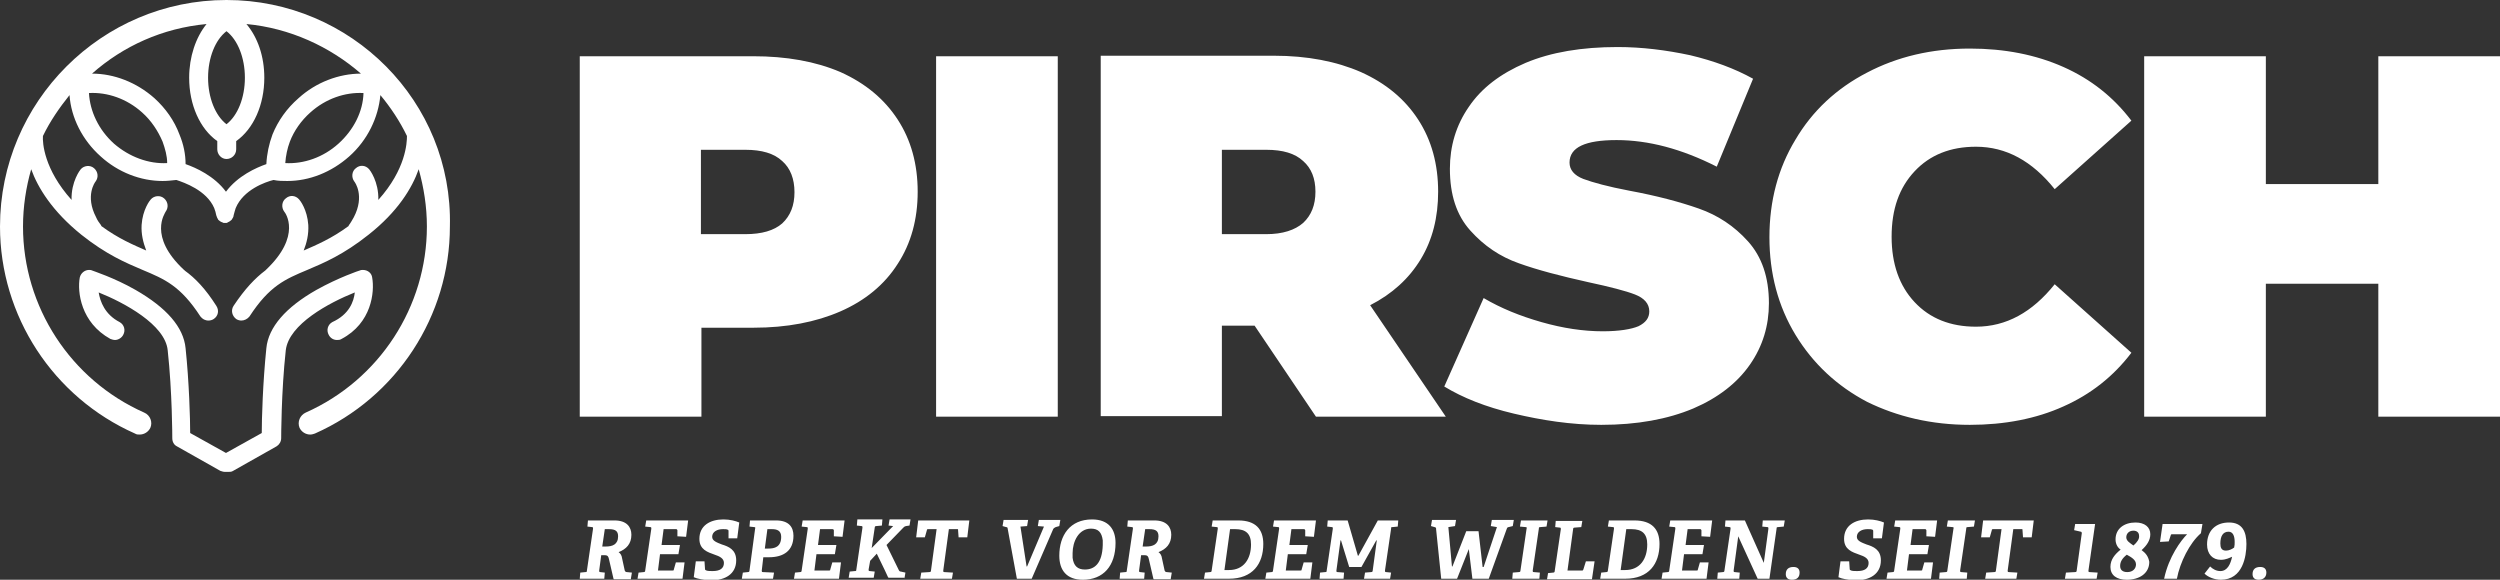 <?xml version="1.0" encoding="utf-8"?>
<!-- Generator: Adobe Illustrator 24.3.0, SVG Export Plug-In . SVG Version: 6.00 Build 0)  -->
<svg version="1.1" id="Ebene_1" xmlns="http://www.w3.org/2000/svg" xmlns:xlink="http://www.w3.org/1999/xlink" x="0px" y="0px"
	 viewBox="0 0 489 113.4" style="enable-background:new 0 0 489 113.4;" xml:space="preserve">
<rect x="0" y="0" width="489" height="113.4" fill="#333333" stroke="none"/>
<style type="text/css">
	.st0{fill:none;}
	.st1{fill:#FFFFFF;}
</style>
<g>
	<rect y="0" class="st0" width="489" height="113.4"/>
	<path class="st1" d="M147.3,11h-33.9v70.5h23.8V64.1h10.2c6.5,0,12.2-1.1,17-3.2c4.8-2.1,8.6-5.2,11.2-9.3c2.6-4,3.9-8.7,3.9-14.1
		c0-5.4-1.3-10.1-3.9-14.1s-6.3-7.1-11.2-9.3C159.5,12,153.8,11,147.3,11L147.3,11L147.3,11z M145.8,45.8h-8.7V29.3h8.7
		c3.2,0,5.6,0.7,7.2,2.2c1.6,1.4,2.4,3.5,2.4,6.1c0,2.6-0.8,4.6-2.4,6.1C151.4,45.1,149,45.8,145.8,45.8L145.8,45.8L145.8,45.8z
		 M183.1,81.5h23.8V11h-23.8V81.5L183.1,81.5z M257.4,81.5h25.4L268,59.7c4.3-2.2,7.6-5.2,9.9-9c2.3-3.8,3.4-8.2,3.4-13.2
		c0-5.4-1.3-10.1-3.9-14.1c-2.6-4-6.3-7.1-11.2-9.3c-4.8-2.1-10.5-3.2-17-3.2h-33.9v70.5H239V63.7h6.4L257.4,81.5L257.4,81.5z
		 M257.3,37.5c0,2.6-0.8,4.6-2.4,6.1c-1.6,1.4-4,2.2-7.2,2.2H239V29.3h8.7c3.2,0,5.6,0.7,7.2,2.2C256.5,32.9,257.3,34.9,257.3,37.5
		L257.3,37.5L257.3,37.5z M313.2,83.1c7,0,13-1.1,18-3.2c4.9-2.1,8.6-5,11.1-8.6c2.5-3.6,3.7-7.6,3.7-12c0-5.1-1.4-9.1-4.1-12.1
		c-2.7-3-5.9-5.1-9.6-6.4c-3.7-1.3-8.2-2.5-13.6-3.5c-4.2-0.8-7.1-1.6-9-2.3c-1.8-0.7-2.7-1.8-2.7-3.2c0-3,3.1-4.4,9.2-4.4
		c6.2,0,12.7,1.7,19.6,5.2l7.1-17.2c-3.6-2-7.7-3.5-12.3-4.6c-4.7-1-9.4-1.6-14.2-1.6c-7,0-13,1-18,3.1c-4.9,2.1-8.6,4.9-11.1,8.6
		c-2.5,3.6-3.7,7.7-3.7,12.1c0,5.1,1.3,9.1,4,12.1c2.7,3,5.8,5.1,9.5,6.4c3.6,1.3,8.2,2.5,13.6,3.7c4.2,0.9,7.3,1.7,9.1,2.4
		c1.8,0.7,2.8,1.8,2.8,3.3c0,1.3-0.7,2.2-2.1,2.9c-1.4,0.6-3.8,1-7,1c-3.8,0-7.8-0.6-12-1.8c-4.2-1.2-7.9-2.7-11.3-4.7l-7.7,17.3
		c3.6,2.2,8.1,4,13.6,5.3S307.3,83.1,313.2,83.1L313.2,83.1L313.2,83.1z M385.3,83.1c6.8,0,13-1.2,18.3-3.6
		c5.4-2.4,9.8-5.9,13.3-10.5l-15-13.4c-4.4,5.5-9.5,8.3-15.4,8.3c-5,0-9-1.6-12-4.8c-3-3.2-4.5-7.5-4.5-12.8c0-5.4,1.5-9.6,4.5-12.8
		c3-3.2,7-4.8,12-4.8c5.9,0,11,2.8,15.4,8.3l15-13.4c-3.5-4.6-7.9-8.1-13.3-10.5c-5.4-2.4-11.5-3.6-18.3-3.6
		c-7.5,0-14.2,1.6-20.1,4.7c-6,3.1-10.7,7.5-14,13.1c-3.4,5.6-5.1,12-5.1,19.1c0,7.1,1.7,13.5,5.1,19.1c3.4,5.6,8.1,10,14,13.1
		C371.1,81.5,377.8,83.1,385.3,83.1L385.3,83.1L385.3,83.1z M465.2,11v25h-22V11h-23.8v70.5h23.8v-26h22v26H489V11H465.2L465.2,11z"
		/>
	<path class="st1" d="M69.4,57.2c-5,2-12.9,6.2-13.5,11.3C55,76.7,55,85.6,55,85.7c0,0.7-0.4,1.3-0.9,1.6l-8.5,4.8
		c-0.3,0.2-0.6,0.2-0.9,0.2c-0.1,0-0.6,0-0.7,0c-0.3,0-0.6-0.1-0.9-0.2l-8.5-4.8c-0.6-0.3-0.9-0.9-0.9-1.6c0-0.1,0-9-0.9-17.2
		c-0.5-5-8.5-9.3-13.5-11.3c0.3,1.8,1.2,4.3,4.1,5.8c0.9,0.5,1.2,1.6,0.7,2.5c-0.3,0.6-1,1-1.6,1c-0.3,0-0.6-0.1-0.9-0.2
		c-5.8-3.2-6.5-9.2-6-12c0.2-0.9,1-1.5,1.8-1.5c0.2,0,0.4,0,0.6,0.1c0.2,0.1,4.3,1.4,8.5,3.8c6.1,3.5,9.4,7.3,9.8,11.4
		c0.7,6.7,0.9,13.9,0.9,16.6l7,3.9l7-3.9c0-2.7,0.2-9.8,0.9-16.6c0.4-4.1,3.8-8,9.8-11.4c4.3-2.4,8.4-3.8,8.5-3.8
		c0.2-0.1,0.4-0.1,0.6-0.1c0.9,0,1.7,0.6,1.8,1.5c0.5,2.8-0.1,8.9-6,12c-0.3,0.2-0.6,0.2-0.9,0.2c-0.7,0-1.3-0.4-1.6-1
		c-0.5-0.9-0.2-2,0.7-2.5C68.3,61.5,69.2,59,69.4,57.2L69.4,57.2L69.4,57.2z M66.2,28.1c-3,2.7-6.8,4-10.4,3.8
		c0.1-1.4,0.4-2.9,0.9-4.2c0.8-2.1,2.2-4.1,4-5.7c3-2.7,6.8-4,10.4-3.8C71,21.8,69.2,25.4,66.2,28.1L66.2,28.1L66.2,28.1z
		 M53.3,26.3c-0.7,1.9-1.1,3.8-1.2,5.8c-2,0.7-5.6,2.3-7.9,5.4c-2.3-3.1-5.9-4.7-7.9-5.4c0-1.9-0.4-3.9-1.2-5.8
		c-1-2.7-2.7-5.1-4.9-7.1c-3.5-3.1-7.9-4.8-12.2-4.8c6.1-5.4,13.8-8.9,22.4-9.7C38.3,7.3,37,11.1,37,15.2c0,5.3,2.1,10,5.5,12.4v1.6
		c0,1,0.8,1.9,1.8,1.9c1,0,1.9-0.8,1.9-1.9v-1.6c3.4-2.4,5.5-7.1,5.5-12.4c0-4.2-1.3-7.9-3.5-10.5c8.5,0.8,16.3,4.4,22.4,9.7
		c-4.3,0-8.8,1.7-12.2,4.8C56.1,21.2,54.4,23.6,53.3,26.3L53.3,26.3L53.3,26.3z M22.3,28.1c-3-2.7-4.7-6.3-4.9-9.9
		c3.6-0.2,7.4,1.1,10.4,3.8c1.8,1.6,3.1,3.6,4,5.7c0.5,1.4,0.9,2.8,0.9,4.2C29.1,32.1,25.3,30.7,22.3,28.1L22.3,28.1L22.3,28.1z
		 M44.3,6.1c2.2,1.7,3.6,5.2,3.6,9.1c0,3.9-1.4,7.4-3.6,9.1c-2.2-1.7-3.6-5.2-3.6-9.1C40.7,11.3,42.1,7.8,44.3,6.1L44.3,6.1
		L44.3,6.1z M44.3,0L44.3,0L44.3,0L44.3,0C19.9,0,0,19.9,0,44.3c0,17.5,10.4,33.4,26.4,40.5C26.7,85,27,85,27.3,85
		c0.9,0,1.7-0.5,2.1-1.3c0.5-1.1,0-2.5-1.2-3C13.8,74.3,4.5,60,4.5,44.3c0-3.9,0.6-7.7,1.6-11.2c1.3,3.6,4.1,8.2,9.8,12.8
		c4.9,3.9,8.7,5.5,12,6.9c4.3,1.8,7.4,3.1,11.3,9.1c0.4,0.5,0.9,0.8,1.6,0.8c0.3,0,0.7-0.1,1-0.3c0.9-0.6,1.1-1.7,0.5-2.6
		c-2.1-3.3-4.1-5.4-6.2-6.9c0,0,0-0.1-0.1-0.1c-7.1-6.6-3.7-11.1-3.6-11.4c0.6-0.8,0.5-1.9-0.3-2.6c-0.8-0.7-2-0.5-2.6,0.2
		c-0.2,0.2-1.6,2-1.8,5c-0.1,1.8,0.3,3.4,0.9,5c-2.5-1.1-5.4-2.3-8.8-4.8c0,0,0,0,0-0.1c-0.4-0.5-0.8-1.1-1-1.6
		c-2.2-4.2-0.2-6.9-0.1-7c0.6-0.8,0.5-1.9-0.3-2.6c-0.8-0.7-2-0.5-2.6,0.2c-0.1,0.1-1.9,2.4-1.8,6c-5.4-6-5.7-11.2-5.6-12.5
		c1.4-2.9,3.2-5.5,5.2-8c0.3,4.4,2.5,8.8,6.1,12c3.4,3.1,7.8,4.8,12.1,4.8c0.9,0,1.8-0.1,2.7-0.2c1.5,0.5,5.9,2,7.4,5.5
		c0.2,0.5,0.3,0.9,0.4,1.4c0.1,0.3,0.2,0.6,0.4,0.9c0,0,0,0,0,0c0.2,0.2,0.5,0.4,0.8,0.5c0,0,0,0,0,0c0.1,0,0.2,0.1,0.2,0.1
		c0,0,0,0,0,0c0,0,0,0,0,0c0.1,0,0.2,0,0.3,0l0,0l0,0c0.1,0,0.2,0,0.3,0c0,0,0,0,0,0c0,0,0,0,0,0c0.1,0,0.2,0,0.2-0.1c0,0,0,0,0,0
		c0.3-0.1,0.6-0.3,0.8-0.5c0,0,0,0,0,0c0.2-0.3,0.4-0.6,0.4-0.9c0.1-0.5,0.3-1,0.4-1.4c1.5-3.6,5.8-5.1,7.4-5.5
		c0.9,0.2,1.8,0.2,2.7,0.2c4.3,0,8.6-1.7,12.1-4.8c3.6-3.2,5.7-7.6,6.1-12c2,2.4,3.8,5.1,5.2,8c0,1.3-0.2,6.5-5.6,12.5
		c0.1-3.6-1.7-5.9-1.8-6c-0.7-0.8-1.8-0.9-2.6-0.2c-0.8,0.6-0.9,1.8-0.3,2.6c0.1,0.1,2.1,2.8-0.1,7c-0.3,0.5-0.6,1.1-1,1.6
		c0,0,0,0,0,0.1c-3.4,2.5-6.3,3.7-8.8,4.8c0.6-1.5,1-3.2,0.9-5c-0.2-3-1.6-4.8-1.8-5c-0.7-0.8-1.8-0.9-2.6-0.2
		c-0.8,0.6-0.9,1.8-0.3,2.6c0.2,0.2,3.5,4.7-3.6,11.4c0,0-0.1,0.1-0.1,0.1c-2,1.5-4,3.6-6.2,6.9c-0.6,0.9-0.3,2,0.5,2.6
		c0.3,0.2,0.7,0.3,1,0.3c0.6,0,1.2-0.3,1.6-0.8c3.9-6,7-7.3,11.3-9.1c3.3-1.4,7.1-3,12-6.9c5.7-4.5,8.5-9.1,9.8-12.8
		c1,3.6,1.6,7.3,1.6,11.2c0,15.7-9.3,30-23.7,36.4c-1.1,0.5-1.7,1.8-1.2,3c0.4,0.8,1.2,1.3,2.1,1.3c0.3,0,0.6-0.1,0.9-0.2
		c16-7.1,26.4-23,26.4-40.5C88.6,19.9,68.7,0,44.3,0L44.3,0L44.3,0z"/>
	<polygon class="st0" points="0,0 0,92.3 88.6,92.3 88.6,0 0,0 	"/>
	<path class="st1" d="M123.4,113.2l0.2-1.2l-1-0.1c-0.2,0-0.3-0.1-0.4-0.3l-0.5-2.3c-0.1-0.7-0.3-1-0.7-1.3c1.5-0.6,2.5-1.6,2.5-3.4
		c0-1.5-0.9-2.8-3.3-2.8h-5.2l-0.1,1.2l0.9,0.1c0.2,0,0.2,0.1,0.2,0.3l-1.2,8.2c0,0.3-0.1,0.3-0.3,0.3l-1,0.1l-0.1,1.2h4.8l0.1-1.2
		l-0.9-0.1c-0.2,0-0.2-0.1-0.2-0.3l0.4-3h0.7c0.6,0,0.7,0.3,0.8,0.7l0.9,3.9l0.1,0.1H123.4L123.4,113.2z M117.8,106.9l0.5-3.4h0.8
		c1.3,0,1.8,0.4,1.8,1.4c0,1.6-1.1,2-2.4,2H117.8L117.8,106.9z M133.5,113.2l0.4-3.2h-1.7l-0.4,1.4c0,0.2-0.1,0.2-0.3,0.2h-2.8
		l0.4-3.2h3.6l0.3-1.8h-3.6l0.4-3.1h2.4c0.2,0,0.2,0,0.3,0.2l0,1.2l1.7,0.1l0.4-3.2h-8.2l-0.2,1.2l1,0.1c0.2,0,0.2,0.1,0.2,0.3
		l-1.2,8.2c0,0.2-0.1,0.3-0.3,0.3l-1,0.1l-0.2,1.2H133.5L133.5,113.2z M144.2,105.3l0.4-3.1c-0.7-0.3-1.8-0.6-3.1-0.6
		c-2.6,0-4.7,1.2-4.7,3.8c0,2.1,1.6,2.6,3,3.1c0.9,0.3,1.8,0.7,1.8,1.6c0,1.1-0.8,1.6-2.2,1.6c-0.5,0-0.9,0-1.2-0.1
		c-0.2-0.1-0.3-0.1-0.3-0.3l-0.1-1.5h-1.7l-0.4,3.1c0.6,0.3,2.1,0.6,3.5,0.6c2.6,0,4.8-1.2,4.8-3.9c0-2.1-1.5-2.7-2.8-3.1
		c-1-0.4-1.9-0.7-1.9-1.5c0-1,1-1.5,2.1-1.5c0.4,0,0.7,0,0.9,0.1c0.2,0,0.2,0.2,0.2,0.3l0,1.4L144.2,105.3L144.2,105.3z
		 M151.2,113.2l0.2-1.2l-2.2-0.1c-0.2,0-0.2-0.1-0.2-0.3l0.3-2.6h1.1c2.9,0,4.8-1.3,4.8-4.2c0-1.7-0.9-3-3.4-3h-5.1l-0.1,1.2
		l0.9,0.1c0.2,0,0.3,0.1,0.2,0.3l-1.1,8.2c0,0.2-0.1,0.3-0.3,0.3l-1,0.1l-0.2,1.2H151.2L151.2,113.2z M149.6,107.3l0.5-3.8h0.9
		c1,0,1.8,0.3,1.8,1.5c0,2-1.3,2.3-2.5,2.3H149.6L149.6,107.3z M164.1,113.2l0.4-3.2h-1.7l-0.4,1.4c0,0.2-0.1,0.2-0.3,0.2h-2.8
		l0.4-3.2h3.6l0.3-1.8h-3.6l0.4-3.1h2.4c0.2,0,0.2,0,0.3,0.2l0,1.2l1.7,0.1l0.4-3.2h-8.2l-0.2,1.2l1,0.1c0.2,0,0.2,0.1,0.2,0.3
		l-1.2,8.2c0,0.2-0.1,0.3-0.3,0.3l-1,0.1l-0.2,1.2H164.1L164.1,113.2z M176.9,113.2l0.2-1.2l-0.9-0.2c-0.2,0-0.3-0.1-0.4-0.3
		l-2.4-4.9l3.3-3.4c0.2-0.2,0.2-0.2,0.5-0.3l0.7-0.1l0.2-1.2h-4.1l-0.2,1.2l0.9,0.1l-4.2,4.3l0.6-4c0-0.2,0.1-0.3,0.3-0.3l1.1-0.1
		l0.1-1.2h-4.9l-0.1,1.2l0.9,0.1c0.2,0,0.2,0.1,0.2,0.3l-1.2,8.2c0,0.3-0.1,0.3-0.3,0.3l-1,0.1l-0.2,1.2h4.9l0.2-1.2l-1-0.1
		c-0.2,0-0.2-0.1-0.2-0.3l0.3-1.7l1.3-1.4l1.6,3.3l0.6,1.3l0.1,0.1H176.9L176.9,113.2z M186.2,113.2l0.2-1.2l-1.7-0.1
		c-0.2,0-0.2-0.1-0.2-0.3l1.1-8.1h1.6c0.2,0,0.2,0,0.2,0.2l0.1,1.4h1.7l0.4-3.3h-10l-0.4,3.3h1.7l0.4-1.4c0-0.2,0.1-0.2,0.3-0.2h1.6
		l-1.1,8.1c0,0.2-0.1,0.3-0.3,0.3l-1.6,0.1l-0.2,1.2H186.2L186.2,113.2z M201.8,113.2l4.2-9.7c0.1-0.2,0.3-0.3,0.5-0.4l0.7-0.2
		l0.2-1.2h-4.2l-0.2,1.2l1.2,0.1l-3.3,7.8h-0.1l-1.2-7.8l1.3-0.1l0.2-1.2h-4.8l-0.2,1.2l0.7,0.2c0.2,0,0.3,0.1,0.3,0.3l1.8,9.8
		H201.8L201.8,113.2z M211.8,113.4c4,0,6.4-2.7,6.4-7.2c0-2.6-1.3-4.6-4.6-4.6c-4.3,0-6.4,3.1-6.4,7.1
		C207.2,111.5,208.6,113.4,211.8,113.4L211.8,113.4z M212.2,111.4c-1.4,0-2.2-0.7-2.4-2.3c0-0.2,0-0.6,0-0.9c0-2.3,1.2-4.8,3.6-4.8
		c1.4,0,2.1,0.7,2.3,2.3c0,0.3,0,0.6,0,0.9C215.6,110.2,214.1,111.4,212.2,111.4L212.2,111.4z M229,113.2l0.2-1.2l-1-0.1
		c-0.2,0-0.3-0.1-0.4-0.3l-0.5-2.3c-0.1-0.7-0.3-1-0.7-1.3c1.5-0.6,2.5-1.6,2.5-3.4c0-1.5-0.9-2.8-3.3-2.8h-5.2l-0.1,1.2l0.9,0.1
		c0.2,0,0.2,0.1,0.2,0.3l-1.2,8.2c0,0.3-0.1,0.3-0.3,0.3l-1,0.1l-0.1,1.2h4.8l0.1-1.2l-0.9-0.1c-0.2,0-0.2-0.1-0.2-0.3l0.4-3h0.7
		c0.6,0,0.7,0.3,0.8,0.7l0.9,3.9l0.1,0.1H229L229,113.2z M223.5,106.9l0.5-3.4h0.8c1.3,0,1.8,0.4,1.8,1.4c0,1.6-1.1,2-2.4,2H223.5
		L223.5,106.9z M240.4,113.2c4.6,0,6.7-2.9,6.7-6.8c0-2.9-1.5-4.6-4.9-4.6h-5l-0.2,1.2l1,0.1c0.2,0,0.2,0.1,0.2,0.3l-1.2,8.2
		c0,0.2-0.1,0.3-0.3,0.3l-1,0.1l-0.2,1.2H240.4L240.4,113.2z M239.5,111.5l1.1-8h1c2.1,0,3.1,0.9,3.1,3c0,2.8-1.4,5-4.3,5H239.5
		L239.5,111.5z M256.3,113.2l0.4-3.2h-1.7l-0.4,1.4c0,0.2-0.1,0.2-0.3,0.2h-2.8l0.4-3.2h3.6l0.3-1.8h-3.6l0.4-3.1h2.4
		c0.2,0,0.2,0,0.3,0.2l0,1.2l1.7,0.1l0.4-3.2h-8.2l-0.2,1.2l1,0.1c0.2,0,0.2,0.1,0.2,0.3l-1.2,8.2c0,0.2-0.1,0.3-0.3,0.3l-1,0.1
		l-0.2,1.2H256.3L256.3,113.2z M271.9,113.2l0.2-1.2l-1-0.1c-0.2,0-0.2-0.1-0.2-0.3l1.2-8.2c0-0.3,0-0.3,0.3-0.3l1-0.1l0.1-1.2h-4
		l-3.8,6.9h-0.1l-2-6.9h-3.9l-0.1,1.2l0.9,0.1c0.2,0,0.2,0.1,0.2,0.3l-1.2,8.2c0,0.3-0.1,0.3-0.3,0.3l-1,0.1l-0.1,1.2h4.7l0.1-1.2
		l-1.3-0.1c-0.2,0-0.2-0.1-0.2-0.3l0.8-5.9h0.1l1.6,5.2h2.4l2.9-5.2h0.1l-0.8,5.9c0,0.2-0.1,0.3-0.3,0.3L267,112l-0.2,1.2H271.9
		L271.9,113.2z M291.2,113.2l3.5-9.7c0.1-0.3,0.2-0.4,0.4-0.4l0.8-0.2l0.2-1.2h-4.3l-0.2,1.2l1.2,0.2l-2.6,7.8H290l-0.8-7h-2.4
		l-2.7,6.9h-0.1l-0.7-7.7l1.3-0.2l0.2-1.2h-4.7l-0.2,1.2l0.7,0.2c0.3,0.1,0.3,0.1,0.3,0.4l1,9.7h3.1l2.3-5.8h0l0.7,5.8H291.2
		L291.2,113.2z M301.1,113.2l0.1-1.2l-1.2-0.1c-0.2,0-0.2-0.1-0.2-0.3l1.2-8.2c0-0.2,0-0.3,0.3-0.3l1.2-0.1l0.2-1.2h-5.2l-0.2,1.2
		l1.1,0.1c0.2,0,0.3,0.1,0.2,0.3l-1.2,8.2c0,0.2-0.1,0.3-0.3,0.3l-1.2,0.1l-0.1,1.2H301.1L301.1,113.2z M311.4,113.2l0.5-3.4h-1.7
		l-0.5,1.6c-0.1,0.2-0.1,0.2-0.3,0.2h-2.8l1.1-8.1c0-0.2,0.1-0.3,0.3-0.3l1.3-0.1l0.2-1.2h-5.2l-0.1,1.2l0.9,0.1
		c0.2,0,0.2,0.1,0.2,0.3l-1.2,8.2c0,0.2-0.1,0.3-0.3,0.3l-1,0.1l-0.2,1.2H311.4L311.4,113.2z M317.9,113.2c4.6,0,6.7-2.9,6.7-6.8
		c0-2.9-1.5-4.6-4.9-4.6h-5l-0.2,1.2l1,0.1c0.2,0,0.2,0.1,0.2,0.3l-1.2,8.2c0,0.2-0.1,0.3-0.3,0.3l-1,0.1l-0.2,1.2H317.9
		L317.9,113.2z M317,111.5l1.1-8h1c2.1,0,3.1,0.9,3.1,3c0,2.8-1.4,5-4.3,5H317L317,111.5z M333.8,113.2l0.4-3.2h-1.7l-0.4,1.4
		c0,0.2-0.1,0.2-0.3,0.2h-2.8l0.4-3.2h3.6l0.3-1.8h-3.6l0.4-3.1h2.4c0.2,0,0.2,0,0.3,0.2l0,1.2l1.7,0.1l0.4-3.2h-8.2l-0.2,1.2l1,0.1
		c0.2,0,0.2,0.1,0.2,0.3l-1.2,8.2c0,0.2-0.1,0.3-0.3,0.3l-1,0.1l-0.2,1.2H333.8L333.8,113.2z M346.1,113.2l1.4-9.8
		c0-0.2,0-0.3,0.3-0.3l1.1-0.1l0.2-1.2h-4.3l-0.1,1.2l1,0.1c0.2,0,0.2,0.1,0.2,0.3l-0.9,6.7l-3.7-8.3h-3.8l-0.1,1.2l0.9,0.1
		c0.2,0,0.2,0.1,0.2,0.3l-1.2,8.2c0,0.2-0.1,0.3-0.3,0.3l-1,0.1l-0.1,1.2h4.3l0.1-1.2l-1-0.1c-0.2,0-0.2-0.1-0.2-0.3l0.9-6.7
		l3.8,8.3H346.1L346.1,113.2z M352,112c0-0.7-0.4-1.1-1.2-1.1c-1,0-1.5,0.5-1.5,1.4c0,0.7,0.4,1.1,1.2,1.1
		C351.5,113.4,352,112.9,352,112L352,112z M368.1,105.3l0.4-3.1c-0.7-0.3-1.8-0.6-3.1-0.6c-2.6,0-4.7,1.2-4.7,3.8
		c0,2.1,1.6,2.6,3,3.1c0.9,0.3,1.8,0.7,1.8,1.6c0,1.1-0.8,1.6-2.2,1.6c-0.5,0-0.9,0-1.2-0.1c-0.2-0.1-0.3-0.1-0.3-0.3l-0.1-1.5H360
		l-0.4,3.1c0.6,0.3,2.1,0.6,3.5,0.6c2.6,0,4.8-1.2,4.8-3.9c0-2.1-1.5-2.7-2.8-3.1c-1-0.4-1.9-0.7-1.9-1.5c0-1,1-1.5,2.1-1.5
		c0.4,0,0.7,0,0.9,0.1c0.2,0,0.2,0.2,0.2,0.3l0,1.4L368.1,105.3L368.1,105.3z M377.7,113.2l0.4-3.2h-1.7l-0.4,1.4
		c0,0.2-0.1,0.2-0.3,0.2H373l0.4-3.2h3.6l0.3-1.8h-3.6l0.4-3.1h2.4c0.2,0,0.2,0,0.3,0.2l0,1.2l1.7,0.1l0.4-3.2h-8.2l-0.2,1.2l1,0.1
		c0.2,0,0.2,0.1,0.2,0.3l-1.2,8.2c0,0.2-0.1,0.3-0.3,0.3l-1,0.1l-0.2,1.2H377.7L377.7,113.2z M384.7,113.2l0.1-1.2l-1.2-0.1
		c-0.2,0-0.2-0.1-0.2-0.3l1.2-8.2c0-0.2,0-0.3,0.3-0.3l1.2-0.1l0.2-1.2H381l-0.2,1.2l1.1,0.1c0.2,0,0.3,0.1,0.2,0.3l-1.2,8.2
		c0,0.2-0.1,0.3-0.3,0.3l-1.2,0.1l-0.1,1.2H384.7L384.7,113.2z M394.4,113.2l0.2-1.2l-1.7-0.1c-0.2,0-0.2-0.1-0.2-0.3l1.1-8.1h1.6
		c0.2,0,0.2,0,0.2,0.2l0.1,1.4h1.7l0.4-3.3h-9.9l-0.4,3.3h1.7l0.4-1.4c0-0.2,0.1-0.2,0.3-0.2h1.6l-1.1,8.1c0,0.2-0.1,0.3-0.3,0.3
		l-1.6,0.1l-0.2,1.2H394.4L394.4,113.2z M410.1,113.2l0.2-1.2l-1.6-0.1c-0.2,0-0.2-0.1-0.2-0.3l1.3-9.1h-3.9l-0.2,1.2l1.3,0.3
		c0.1,0,0.2,0.1,0.2,0.3l-1,7.3c0,0.2-0.1,0.3-0.3,0.3l-1.8,0.1l-0.2,1.2H410.1L410.1,113.2z M418.9,107.6c1-0.9,1.7-1.9,1.7-3.1
		c0-1.4-1.1-2.3-2.9-2.3c-2.2,0-3.9,1.2-3.9,3.3c0,1,0.5,1.7,1,2c-1.1,0.9-2,1.9-2,3.4c0,1.6,1.2,2.5,3.2,2.5c2.4,0,4.4-1.2,4.4-3.5
		C420.2,108.8,419.7,108.2,418.9,107.6L418.9,107.6z M416,108.5c0.9,0.5,1.8,1,1.8,1.9c0,0.8-0.6,1.5-1.7,1.5c-1,0-1.4-0.5-1.4-1.2
		C414.7,109.9,415.1,109.2,416,108.5L416,108.5z M417.3,106.7c-0.7-0.5-1.4-0.9-1.4-1.6c0-0.7,0.5-1.3,1.4-1.3c0.7,0,1.1,0.4,1.1,1
		C418.5,105.4,418,106.1,417.3,106.7L417.3,106.7z M425.8,113.2c0.6-3.2,2.5-7,4.7-8.9l0.3-1.8H423l-0.5,3.5l1.7-0.1l0.4-1.2
		c0-0.1,0.1-0.2,0.2-0.2h3c-1.2,1.2-3.6,4.4-4.5,8.7H425.8L425.8,113.2z M431.2,112.2c0.7,0.7,2,1.2,3.2,1.2c4.3,0,5-4.6,5-7
		c0-2.4-0.8-4.2-3.4-4.2c-2.6,0-4.3,1.6-4.3,4.3c0,1.9,1.1,3,2.7,3c1,0,1.7-0.4,2.2-0.6c-0.3,1.4-0.9,2.8-2.3,2.8
		c-0.8,0-1.5-0.4-2-0.9L431.2,112.2L431.2,112.2z M437,107.1c-0.4,0.3-1,0.6-1.6,0.6c-0.9,0-1.1-0.6-1.1-1.4c0-1.4,0.5-2.3,1.6-2.3
		c0.9,0,1.2,0.9,1.2,2C437.1,106.4,437.1,106.7,437,107.1L437,107.1z M443.3,112c0-0.7-0.4-1.1-1.2-1.1c-1,0-1.5,0.5-1.5,1.4
		c0,0.7,0.4,1.1,1.2,1.1C442.7,113.4,443.3,112.9,443.3,112L443.3,112z"/>
</g>
</svg>
